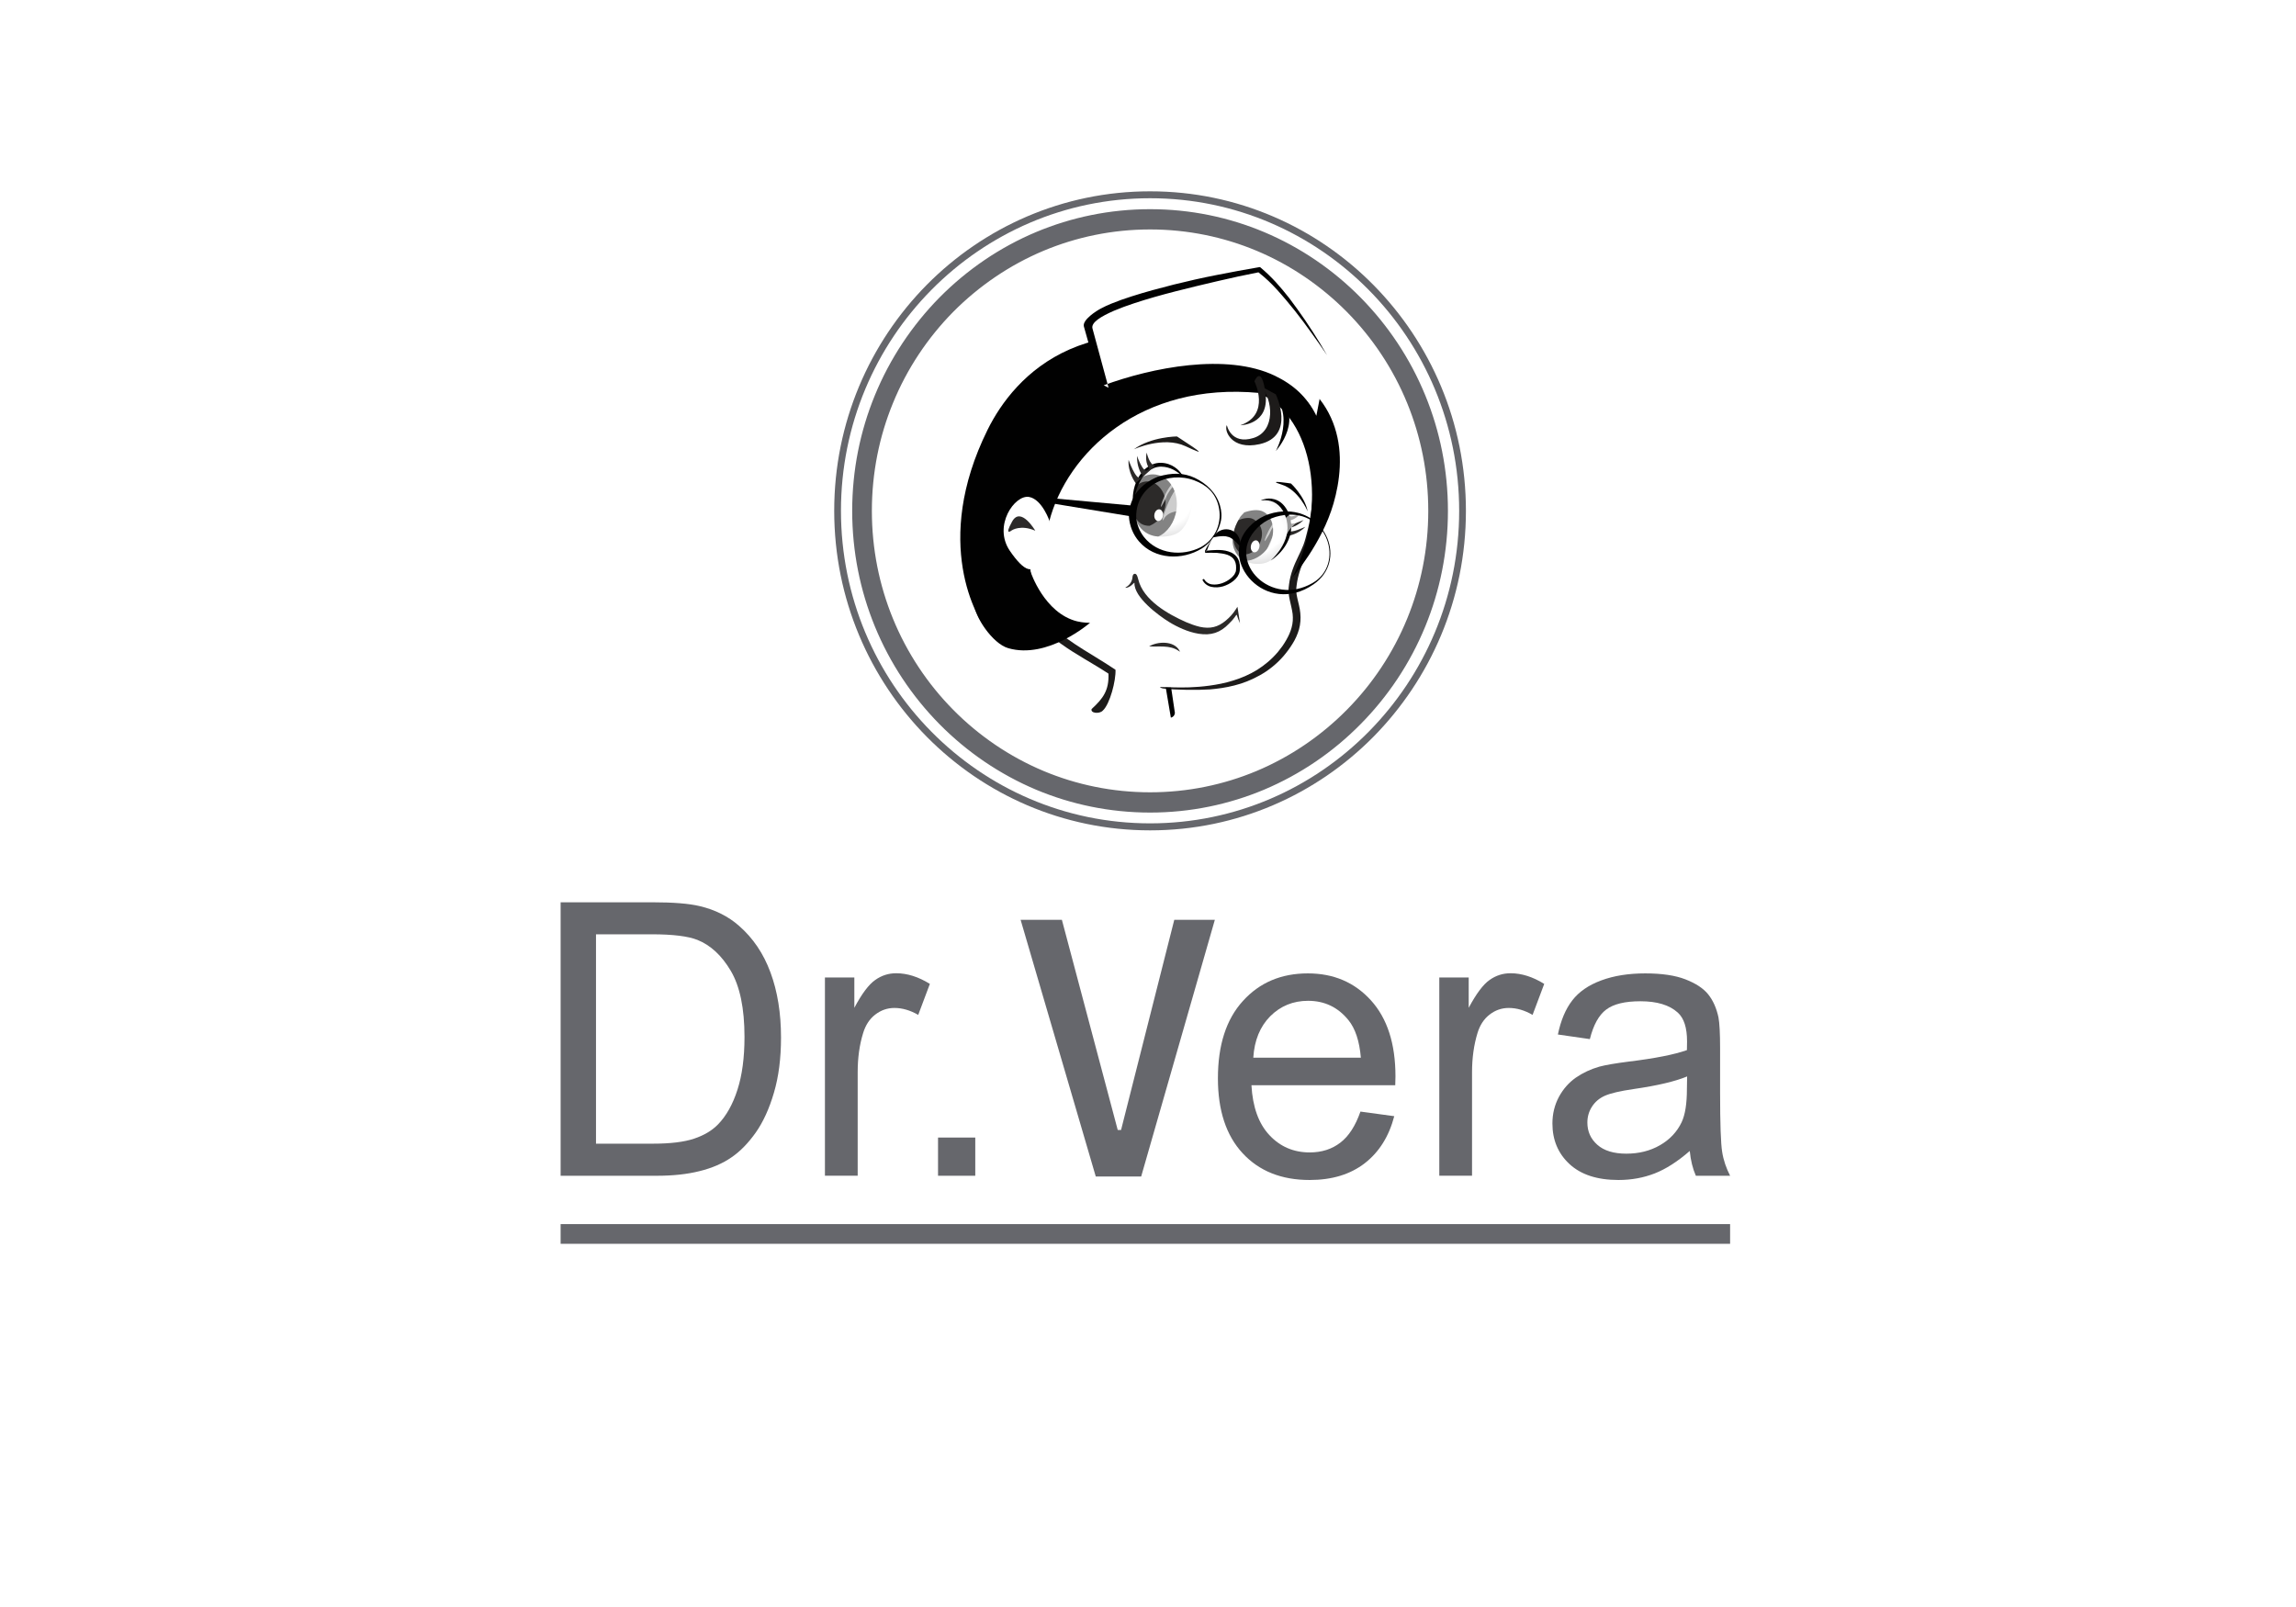 <?xml version="1.0" encoding="UTF-8"?> <svg xmlns="http://www.w3.org/2000/svg" width="300" height="210" viewBox="0 0 300 210" fill="none"><rect x="0" y="0" width="300" height="210" fill="#333333" stroke="none"/> <g clip-path="url(#clip0_305_221)"> <rect width="300" height="210" fill="white"></rect> <path d="M226.059 159.965H73.252V162.538H226.059V159.965Z" fill="#66676C"></path> <path fill-rule="evenodd" clip-rule="evenodd" d="M73.252 153.647V117.91H85.246C87.957 117.91 90.027 118.072 91.448 118.415C93.444 118.891 95.142 119.739 96.554 120.978C98.392 122.579 99.766 124.609 100.676 127.087C101.595 129.565 102.049 132.405 102.049 135.588C102.049 138.304 101.743 140.705 101.121 142.802C100.508 144.898 99.71 146.633 98.745 148.005C97.77 149.377 96.721 150.464 95.57 151.245C94.428 152.036 93.044 152.636 91.42 153.037C89.795 153.447 87.929 153.647 85.822 153.647H73.252V153.647ZM77.875 149.454H85.302C87.595 149.454 89.396 149.234 90.696 148.796C92.005 148.358 93.035 147.738 93.815 146.938C94.901 145.823 95.755 144.298 96.359 142.401C96.971 140.505 97.278 138.208 97.278 135.502C97.278 131.757 96.674 128.879 95.486 126.868C94.298 124.857 92.84 123.513 91.132 122.827C89.907 122.341 87.92 122.093 85.181 122.093H77.875V149.454V149.454Z" fill="#66676C"></path> <path fill-rule="evenodd" clip-rule="evenodd" d="M107.787 153.647V127.735H111.63V131.699C112.605 129.86 113.515 128.65 114.351 128.068C115.186 127.468 116.105 127.182 117.099 127.182C118.537 127.182 120.004 127.649 121.499 128.573L119.976 132.624C118.937 132.023 117.897 131.718 116.866 131.718C115.938 131.718 115.103 132.014 114.36 132.586C113.617 133.157 113.097 133.958 112.782 134.987C112.299 136.54 112.067 138.246 112.067 140.105V153.637H107.787V153.647Z" fill="#66676C"></path> <path d="M127.431 148.653H122.566V153.646H127.431V148.653Z" fill="#66676C"></path> <path fill-rule="evenodd" clip-rule="evenodd" d="M138.747 120.197H133.354L143.175 153.742H149.108L158.735 120.197H153.434L146.48 147.662H146.044L138.747 120.197Z" fill="#66676C"></path> <path fill-rule="evenodd" clip-rule="evenodd" d="M177.758 145.26L182.176 145.861C181.489 148.5 180.199 150.549 178.324 152.007C176.439 153.465 174.044 154.199 171.12 154.199C167.444 154.199 164.519 153.037 162.365 150.702C160.212 148.386 159.135 145.108 159.135 140.915C159.135 136.569 160.221 133.195 162.403 130.803C164.584 128.392 167.416 127.201 170.888 127.201C174.258 127.201 176.996 128.373 179.131 130.727C181.267 133.081 182.334 136.397 182.334 140.657C182.334 140.915 182.325 141.305 182.306 141.82H163.517C163.674 144.66 164.454 146.833 165.865 148.338C167.267 149.844 169.031 150.597 171.129 150.597C172.698 150.597 174.035 150.168 175.13 149.32C176.235 148.481 177.108 147.119 177.758 145.26ZM163.758 138.218H177.813C177.628 136.035 177.08 134.406 176.198 133.319C174.842 131.633 173.079 130.784 170.916 130.784C168.957 130.784 167.314 131.461 165.967 132.805C164.64 134.148 163.897 135.959 163.758 138.218Z" fill="#66676C"></path> <path fill-rule="evenodd" clip-rule="evenodd" d="M188.061 153.647V127.735H191.904V131.699C192.888 129.86 193.789 128.65 194.624 128.068C195.46 127.468 196.379 127.182 197.372 127.182C198.811 127.182 200.278 127.649 201.772 128.573L200.25 132.624C199.21 132.023 198.18 131.718 197.14 131.718C196.202 131.718 195.367 132.014 194.633 132.586C193.891 133.157 193.371 133.958 193.055 134.987C192.582 136.54 192.34 138.246 192.34 140.105V153.637H188.061V153.647Z" fill="#66676C"></path> <path fill-rule="evenodd" clip-rule="evenodd" d="M220.787 150.406C219.199 151.788 217.668 152.77 216.201 153.342C214.734 153.913 213.156 154.199 211.475 154.199C208.7 154.199 206.574 153.504 205.079 152.122C203.584 150.74 202.842 148.967 202.842 146.814C202.842 145.546 203.13 144.393 203.687 143.345C204.253 142.296 204.996 141.467 205.896 140.829C206.806 140.2 207.836 139.714 208.969 139.39C209.814 139.161 211.086 138.951 212.775 138.732C216.229 138.313 218.782 137.808 220.416 137.227C220.434 136.626 220.434 136.245 220.434 136.093C220.434 134.31 220.035 133.053 219.218 132.319C218.123 131.328 216.498 130.842 214.335 130.842C212.32 130.842 210.826 131.204 209.869 131.928C208.904 132.652 208.198 133.939 207.734 135.788L203.557 135.187C203.937 133.348 204.559 131.861 205.441 130.727C206.314 129.593 207.576 128.726 209.229 128.116C210.872 127.506 212.794 127.201 214.966 127.201C217.12 127.201 218.884 127.458 220.23 127.983C221.576 128.507 222.569 129.155 223.201 129.946C223.832 130.737 224.277 131.737 224.537 132.938C224.677 133.691 224.751 135.035 224.751 136.969V142.792C224.751 146.861 224.844 149.434 225.02 150.521C225.187 151.607 225.549 152.646 226.06 153.647H221.585C221.177 152.722 220.908 151.645 220.787 150.406ZM220.443 140.667C218.893 141.315 216.554 141.868 213.444 142.316C211.68 142.573 210.426 142.868 209.693 143.192C208.969 143.516 208.412 143.993 208.013 144.612C207.614 145.232 207.409 145.927 207.409 146.69C207.409 147.852 207.836 148.824 208.709 149.596C209.572 150.368 210.844 150.759 212.497 150.759C214.14 150.759 215.607 150.397 216.897 149.654C218.178 148.92 219.125 147.91 219.729 146.642C220.193 145.651 220.416 144.202 220.416 142.277L220.443 140.667Z" fill="#66676C"></path> <path fill-rule="evenodd" clip-rule="evenodd" d="M150.264 104.851C170.995 104.851 187.9 87.735 187.9 66.76C187.9 45.785 170.995 28.66 150.264 28.66C129.544 28.66 112.629 45.775 112.629 66.751C112.629 87.726 129.544 104.851 150.264 104.851Z" fill="white"></path> <path fill-rule="evenodd" clip-rule="evenodd" d="M150.266 26.763C161.165 26.763 171.033 31.233 178.182 38.466C185.339 45.718 189.758 55.715 189.758 66.76C189.758 77.805 185.339 87.802 178.182 95.045C171.033 102.278 161.165 106.757 150.266 106.757C139.377 106.757 129.508 102.278 122.36 95.045C115.202 87.802 110.783 77.805 110.783 66.76C110.783 55.715 115.202 45.718 122.36 38.466C129.508 31.233 139.377 26.763 150.266 26.763ZM175.592 41.172C169.112 34.616 160.162 30.556 150.266 30.556C140.379 30.556 131.43 34.616 124.95 41.163C118.489 47.7 114.487 56.754 114.487 66.751C114.487 76.747 118.489 85.791 124.95 92.338C131.43 98.895 140.379 102.945 150.266 102.945C160.153 102.945 169.112 98.885 175.582 92.338C182.044 85.791 186.045 76.747 186.045 66.751C186.045 56.754 182.053 47.71 175.592 41.172Z" fill="#66676C"></path> <path fill-rule="evenodd" clip-rule="evenodd" d="M150.275 26.172C155.687 26.172 160.858 27.259 165.574 29.241C170.476 31.29 174.885 34.311 178.571 38.047C182.275 41.792 185.255 46.261 187.288 51.226C189.247 56.001 190.324 61.252 190.324 66.751C190.324 72.249 189.238 77.491 187.288 82.275C185.255 87.24 182.275 91.709 178.571 95.454C174.885 99.2 170.466 102.202 165.574 104.26C160.858 106.233 155.687 107.329 150.275 107.329C144.853 107.329 139.692 106.233 134.966 104.26C130.065 102.202 125.655 99.19 121.969 95.454C118.265 91.719 115.285 87.24 113.252 82.275C111.293 77.491 110.207 72.249 110.207 66.751C110.207 61.252 111.293 56.01 113.243 51.226C115.276 46.261 118.256 41.792 121.96 38.047C125.646 34.311 130.065 31.299 134.957 29.241C139.682 27.259 144.853 26.172 150.275 26.172ZM165.147 30.318C160.561 28.393 155.539 27.335 150.275 27.335C145.002 27.335 139.97 28.402 135.393 30.318C130.64 32.31 126.351 35.245 122.758 38.876C119.175 42.516 116.278 46.852 114.301 51.684C112.398 56.334 111.349 61.414 111.349 66.76C111.349 72.097 112.398 77.186 114.301 81.836C116.278 86.668 119.175 91.004 122.758 94.635C126.351 98.275 130.64 101.201 135.393 103.202C139.97 105.118 145.002 106.185 150.275 106.185C155.548 106.185 160.57 105.118 165.147 103.202C169.9 101.201 174.189 98.275 177.773 94.635C181.365 91.004 184.262 86.668 186.239 81.836C188.142 77.186 189.191 72.097 189.191 66.76C189.191 61.423 188.142 56.334 186.239 51.684C184.262 46.852 181.365 42.516 177.773 38.876C174.189 35.245 169.909 32.319 165.147 30.318ZM175.192 41.582C171.943 38.304 168.062 35.655 163.754 33.844C159.605 32.1 155.056 31.147 150.275 31.147C145.494 31.147 140.945 32.1 136.795 33.844C132.478 35.655 128.598 38.304 125.348 41.582C122.109 44.86 119.5 48.777 117.717 53.142C116 57.335 115.053 61.928 115.053 66.751C115.053 71.573 116 76.166 117.717 80.359C119.5 84.714 122.109 88.641 125.348 91.909C128.598 95.197 132.469 97.846 136.795 99.657C140.936 101.401 145.494 102.354 150.275 102.354C155.047 102.354 159.605 101.392 163.754 99.657C168.071 97.846 171.943 95.207 175.192 91.909C178.432 88.641 181.04 84.714 182.823 80.359C184.54 76.166 185.487 71.563 185.487 66.751C185.487 61.928 184.54 57.335 182.823 53.142C181.04 48.777 178.432 44.86 175.192 41.582ZM164.182 32.767C159.902 30.975 155.195 29.984 150.275 29.984C145.345 29.984 140.648 30.975 136.359 32.767C131.912 34.635 127.911 37.37 124.55 40.753C121.208 44.146 118.507 48.186 116.668 52.694C114.895 57.02 113.92 61.776 113.92 66.76C113.92 71.744 114.895 76.49 116.668 80.826C118.507 85.324 121.208 89.374 124.55 92.757C127.901 96.15 131.912 98.885 136.359 100.753C140.638 102.545 145.345 103.536 150.275 103.536C155.195 103.536 159.902 102.545 164.182 100.753C168.628 98.885 172.63 96.15 175.981 92.757C179.332 89.374 182.034 85.324 183.872 80.826C185.645 76.5 186.62 71.744 186.62 66.76C186.62 61.776 185.645 57.03 183.872 52.694C182.034 48.196 179.332 44.146 175.981 40.753C172.63 37.37 168.628 34.625 164.182 32.767Z" fill="white"></path> <path fill-rule="evenodd" clip-rule="evenodd" d="M150.275 25C161.666 25 171.989 29.679 179.453 37.236C186.917 44.794 191.54 55.229 191.54 66.76C191.54 78.291 186.917 88.717 179.453 96.283C171.989 103.831 161.666 108.51 150.275 108.51C138.884 108.51 128.56 103.831 121.096 96.283C113.623 88.717 109 78.281 109 66.75C109 55.219 113.623 44.784 121.087 37.227C128.56 29.679 138.874 25 150.275 25ZM178.831 37.875C171.525 30.48 161.424 25.905 150.275 25.905C139.116 25.905 129.015 30.489 121.709 37.875C114.403 45.261 109.882 55.467 109.882 66.75C109.882 78.024 114.403 88.24 121.709 95.626C129.015 103.021 139.116 107.595 150.275 107.595C161.433 107.595 171.525 103.021 178.831 95.626C186.137 88.231 190.658 78.024 190.658 66.75C190.658 55.467 186.137 45.261 178.831 37.875Z" fill="#66676C"></path> <path fill-rule="evenodd" clip-rule="evenodd" d="M136.163 66.217C136.507 65.94 136.005 64.759 136.609 63.034C139.357 55.124 144.351 48.129 160.087 48.777C169.89 49.168 175.163 61.681 172.601 67.036C171.998 68.294 169.677 73.45 169.324 74.517C168.869 75.889 168.897 75.709 168.646 77.195C168.433 78.463 170.577 80.283 168.628 83.704C168.034 84.733 167.272 85.763 165.852 86.792C164.134 88.031 164.06 88.44 160.811 89.355C158.629 89.975 158.388 89.879 155.714 89.975C154.767 90.013 153.848 89.918 152.976 89.908C153.041 91.175 153.412 92.29 153.477 93.062C153.551 94.034 151.63 94.692 144.268 93.844C143.859 93.796 140.369 93.749 143.933 91.852C144.908 91.328 146.097 88.383 144.797 87.449C142.225 85.6 139.505 83.914 137.221 82.608C134.232 80.883 131.986 79.368 131.893 74.803C131.781 70.381 136.163 66.55 136.163 66.217Z" fill="white"></path> <path fill-rule="evenodd" clip-rule="evenodd" d="M139.562 55.419C137.38 57.573 135.858 60.965 134.985 63.939C134.048 67.055 133.593 70.305 133.713 73.516C133.881 76.956 134.883 79.501 137.492 81.893C139.943 84.151 143.016 85.667 145.754 87.525C145.819 88.916 145.03 92.023 144.083 92.871C143.647 93.329 142.44 93.205 142.635 92.652C144.12 91.289 144.919 90.231 144.835 88.03C140.704 85.314 135.96 83.437 133.843 78.5C131.94 74.126 132.971 68.075 134.428 63.767C135.422 60.841 137.176 57.401 139.562 55.419Z" fill="#1D1B1A"></path> <path fill-rule="evenodd" clip-rule="evenodd" d="M151.557 89.774C151.557 89.774 152.206 89.793 153.358 89.822C154.5 89.851 156.143 89.86 158.064 89.593C159.03 89.46 160.06 89.269 161.109 88.936C162.158 88.621 163.235 88.164 164.247 87.544C165.25 86.915 166.197 86.124 166.986 85.181C167.181 84.943 167.367 84.695 167.552 84.447C167.738 84.171 167.905 83.923 168.053 83.656C168.36 83.123 168.62 82.57 168.768 81.989C168.926 81.417 168.963 80.835 168.898 80.235C168.824 79.644 168.657 79.034 168.518 78.386C168.443 78.053 168.388 77.719 168.369 77.357C168.341 77.014 168.388 76.614 168.434 76.318C168.518 75.67 168.685 75.022 168.898 74.422C169.325 73.202 169.947 72.192 170.319 71.182C170.412 70.934 170.486 70.677 170.56 70.429C170.625 70.162 170.69 69.905 170.764 69.647C170.913 69.133 170.996 68.656 171.108 68.18C171.275 67.236 171.405 66.359 171.461 65.578C171.498 65.178 171.516 64.816 171.516 64.473C171.526 64.12 171.526 63.815 171.516 63.529C171.498 62.957 171.47 62.519 171.442 62.214C171.423 61.9 171.405 61.747 171.405 61.747C171.405 61.747 171.442 61.9 171.507 62.205C171.572 62.5 171.665 62.948 171.73 63.51C171.776 63.796 171.804 64.111 171.823 64.463C171.86 64.806 171.878 65.187 171.878 65.588C171.906 66.398 171.841 67.303 171.73 68.285C171.656 68.78 171.6 69.314 171.479 69.819C171.423 70.076 171.368 70.334 171.312 70.6C171.256 70.877 171.182 71.153 171.089 71.439C170.746 72.573 170.142 73.602 169.808 74.717C169.632 75.279 169.502 75.842 169.427 76.442C169.381 76.776 169.353 77.004 169.372 77.3C169.39 77.576 169.446 77.862 169.511 78.167C169.641 78.767 169.836 79.415 169.901 80.121C169.975 80.816 169.919 81.56 169.734 82.236C169.539 82.913 169.242 83.561 168.88 84.133C168.703 84.428 168.499 84.714 168.313 84.971C168.1 85.248 167.905 85.514 167.682 85.762C166.8 86.772 165.76 87.602 164.656 88.221C163.551 88.841 162.409 89.298 161.286 89.574C160.172 89.86 159.095 90.003 158.111 90.089C156.579 90.194 153.58 90.175 152.002 89.975C151.668 89.936 151.557 89.774 151.557 89.774Z" fill="#1D1B1A"></path> <path fill-rule="evenodd" clip-rule="evenodd" d="M164.544 51.35C149.022 49.882 139.395 59.222 137.083 68.18L136.545 68.284L136.053 68.58C134.948 68.561 135.663 73.859 134.558 73.707C134.846 76.642 136.415 86.763 129.034 82.436C127.679 80.902 121.747 70.905 129.034 56.172C132.516 49.129 142.152 38.208 165.082 47.052C176.055 51.283 175.907 60.032 174.236 65.807C172.723 71.067 168.889 75.422 168.889 75.422C173.53 66.131 171.646 54.714 164.702 51.464L164.544 51.35Z" fill="#010101"></path> <path fill-rule="evenodd" clip-rule="evenodd" d="M153.116 61.185C153.116 61.185 148.911 59.412 148.159 65.406C147.481 70.762 152.652 70.638 154.128 69.485C155.604 68.332 157.294 63.586 153.116 61.185Z" fill="url(#paint0_radial_305_221)"></path> <path fill-rule="evenodd" clip-rule="evenodd" d="M158.379 70.41C158.231 70.677 158.101 70.934 157.98 71.201C157.869 71.477 157.757 71.753 157.655 72.039L157.664 71.963L157.692 72.087L157.553 71.973C158.036 71.925 158.519 71.877 159.011 71.868C159.503 71.868 160.004 71.896 160.496 72.058C160.988 72.201 161.489 72.516 161.758 73.021C162.018 73.516 162.046 74.069 161.991 74.565C161.972 74.66 161.972 74.689 161.953 74.765C161.935 74.832 161.916 74.917 161.888 74.984C161.833 75.108 161.768 75.232 161.693 75.346C161.545 75.565 161.359 75.756 161.155 75.918C160.756 76.242 160.292 76.471 159.809 76.623C159.326 76.757 158.797 76.804 158.286 76.69C157.776 76.585 157.302 76.223 157.107 75.756L157.302 75.651C157.534 76.042 157.906 76.309 158.351 76.366C158.788 76.433 159.252 76.356 159.679 76.213C160.106 76.061 160.505 75.842 160.849 75.546C161.016 75.403 161.164 75.241 161.285 75.079C161.341 74.993 161.387 74.898 161.424 74.803C161.452 74.755 161.452 74.717 161.471 74.679C161.48 74.631 161.489 74.546 161.499 74.517C161.536 74.069 161.517 73.621 161.322 73.259C161.136 72.897 160.784 72.649 160.366 72.497C159.948 72.354 159.484 72.297 159.02 72.249C158.546 72.23 158.073 72.23 157.599 72.239H157.469L157.46 72.115L157.451 71.992V71.954L157.469 71.925C157.609 71.658 157.748 71.391 157.906 71.144C157.989 71.02 158.064 70.886 158.147 70.753L158.379 70.41Z" fill="#010101"></path> <path fill-rule="evenodd" clip-rule="evenodd" d="M136.581 67.484C136.581 67.484 135.644 64.768 133.694 64.939C131.745 65.111 129.257 67.77 131.169 71.42C133.081 75.07 134.539 74.507 135.096 72.63C135.653 70.762 135.931 67.674 136.581 67.484Z" fill="#010101"></path> <path fill-rule="evenodd" clip-rule="evenodd" d="M137.168 68.18C137.168 68.18 136.193 65.245 134.457 64.939C132.591 64.615 129.713 68.704 131.95 71.982C133.835 74.727 135.032 75.079 135.562 73.269C136.109 71.448 136.536 68.361 137.168 68.18Z" fill="white"></path> <path fill-rule="evenodd" clip-rule="evenodd" d="M148.148 58.716C148.148 58.716 151.964 56.944 154.898 58.306C157.358 59.45 157.395 59.383 153.793 57.039C153.784 57.029 150.404 57.058 148.148 58.716Z" fill="#1D1B1A"></path> <path fill-rule="evenodd" clip-rule="evenodd" d="M153.719 66.626C154.044 64.329 152.837 62.271 151.018 62.014C150.089 61.88 149.189 62.252 148.483 62.948C148.39 63.31 148.335 63.7 148.27 64.11C147.527 68.513 149.504 69.99 151.333 70.114C152.522 69.6 153.487 68.275 153.719 66.626Z" fill="#838383"></path> <path fill-rule="evenodd" clip-rule="evenodd" d="M152.272 66.064C152.467 64.606 151.427 63.1 150.192 62.928C149.552 62.843 148.939 63.062 148.466 63.491C148.401 63.719 148.401 63.967 148.317 64.225C147.528 67.007 148.456 68.742 150.211 68.713C151.436 68.208 152.123 67.093 152.272 66.064Z" fill="#2C2A29"></path> <path fill-rule="evenodd" clip-rule="evenodd" d="M167.477 66.074C167.477 66.074 163.745 63.443 161.665 68.351C159.512 73.431 164.153 74.288 165.759 73.383C169.185 71.458 168.247 67.484 167.616 66.436L167.477 66.074Z" fill="url(#paint1_radial_305_221)"></path> <path fill-rule="evenodd" clip-rule="evenodd" d="M170.867 66.826C170.867 66.826 169.697 64.024 167.469 63.329C165.232 62.633 168.685 63.186 168.685 63.186C168.685 63.186 170.468 64.834 170.867 66.826Z" fill="#010101"></path> <path fill-rule="evenodd" clip-rule="evenodd" d="M165.742 71.448C166.698 69.866 166.54 67.703 165.138 66.902C164.423 66.483 163.365 66.683 162.576 66.96C162.399 67.188 162.13 67.388 161.972 67.674C160.181 70.705 161.313 72.611 162.613 73.297C163.727 73.326 165.055 72.582 165.742 71.448Z" fill="#838383"></path> <path fill-rule="evenodd" clip-rule="evenodd" d="M164.554 71.096C165.334 69.504 164.665 68.275 163.672 67.799C163.162 67.56 162.363 67.742 161.843 67.961C161.732 68.123 161.732 68.142 161.63 68.342C160.562 70.486 161.481 72.363 162.66 72.459C163.44 72.421 164.155 71.915 164.554 71.096Z" fill="#2C2A29"></path> <path fill-rule="evenodd" clip-rule="evenodd" d="M154.183 85.171C154.183 85.171 154.127 85.124 154.025 85.067C152.846 84.247 151.407 84.562 150.145 84.466C151.268 83.799 153.375 83.713 154.099 85C154.155 85.095 154.183 85.171 154.183 85.171Z" fill="#2C2A29"></path> <path fill-rule="evenodd" clip-rule="evenodd" d="M165.927 51.112C169.427 53.942 166.707 58.926 166.707 58.926C166.707 58.926 170.773 54.533 166.549 51.112C165.221 50.035 164.051 49.692 163.086 49.797C163.912 49.864 164.868 50.254 165.927 51.112Z" fill="#010101"></path> <path fill-rule="evenodd" clip-rule="evenodd" d="M163.903 49.825C163.903 49.825 166.094 54.18 162.064 55.572C162.064 55.572 165.852 55.543 165.36 51.493C164.85 47.462 163.903 49.825 163.903 49.825Z" fill="#1D1B1A"></path> <path fill-rule="evenodd" clip-rule="evenodd" d="M160.302 55.553C160.302 55.553 160.813 58.145 163.765 57.24C166.717 56.325 166.327 52.17 164.739 50.464L166.698 51.531C166.698 51.531 169.353 56.963 164.591 58.04C160.878 58.869 159.903 56.229 160.302 55.553Z" fill="#1D1B1A"></path> <path fill-rule="evenodd" clip-rule="evenodd" d="M154.545 83.713C157.284 84.723 158.314 83.685 157.516 82.827C156.068 81.293 154.211 83.294 150.108 78.615C147.675 75.832 150.785 82.322 154.545 83.713Z" fill="white"></path> <path fill-rule="evenodd" clip-rule="evenodd" d="M147.082 76.756C147.509 76.528 147.871 76.089 147.946 75.603C147.983 75.403 147.964 75.089 148.187 75.003C148.308 74.955 148.391 75.003 148.447 75.041C148.595 75.184 148.679 75.517 148.725 75.708C149.384 78.443 152.634 80.263 154.982 81.302C155.567 81.55 156.171 81.769 156.774 81.912C158.102 82.198 159.123 81.979 160.181 81.083C160.664 80.683 161.119 80.187 161.462 79.644L161.685 79.291L161.75 79.672C161.852 80.263 161.936 80.854 162.019 81.445C161.258 79.844 162.038 80.101 160.58 81.502C159.439 82.684 158.25 83.075 156.616 82.817C155.911 82.703 155.233 82.493 154.583 82.217C153.943 81.95 153.33 81.636 152.745 81.273C151.399 80.444 148.15 78.052 148.233 76.185C148.233 76.108 148.122 76.223 147.983 76.356C147.509 76.842 146.906 76.88 147.082 76.756Z" fill="#2C2A29"></path> <path fill-rule="evenodd" clip-rule="evenodd" d="M135.273 69.352C135.273 69.352 133.379 66.112 132.247 68.151C131.123 70.181 132.219 69.294 132.219 69.294C132.219 69.294 133.361 68.523 135.273 69.352Z" fill="#2C2A29"></path> <path fill-rule="evenodd" clip-rule="evenodd" d="M151.956 67.398C151.891 67.817 151.594 68.122 151.287 68.084C150.972 68.037 150.767 67.665 150.832 67.246C150.888 66.817 151.194 66.521 151.501 66.559C151.816 66.607 152.011 66.979 151.956 67.398Z" fill="white"></path> <path fill-rule="evenodd" clip-rule="evenodd" d="M164.544 71.534C164.442 71.954 164.117 72.249 163.82 72.163C163.523 72.097 163.356 71.696 163.458 71.267C163.551 70.839 163.876 70.553 164.182 70.62C164.479 70.705 164.646 71.106 164.544 71.534Z" fill="white"></path> <path fill-rule="evenodd" clip-rule="evenodd" d="M154.675 62.424C154.675 62.424 154.545 62.29 154.331 62.09C154.108 61.89 153.765 61.614 153.329 61.385C152.883 61.156 152.335 60.985 151.713 60.975C151.435 60.975 151.119 61.032 150.822 61.137C150.525 61.261 150.246 61.413 149.996 61.623C149.485 62.042 149.105 62.595 148.826 63.167C148.548 63.739 148.38 64.311 148.288 64.816C148.185 65.321 148.148 65.759 148.13 66.064C148.111 66.359 148.111 66.54 148.111 66.54C148.111 66.54 148.074 66.369 148.046 66.074C148.018 65.769 147.991 65.321 148.028 64.787C148.074 64.253 148.185 63.634 148.445 63.005C148.696 62.376 149.095 61.737 149.662 61.252C149.949 61.013 150.274 60.813 150.627 60.67C150.98 60.527 151.342 60.47 151.713 60.48C152.409 60.489 153.059 60.746 153.505 61.061C153.969 61.375 154.248 61.737 154.424 61.995C154.517 62.128 154.573 62.224 154.61 62.3C154.656 62.376 154.675 62.424 154.675 62.424Z" fill="#010101"></path> <path fill-rule="evenodd" clip-rule="evenodd" d="M148.39 63.139C148.39 63.139 147.322 61.728 147.462 60.089C147.462 60.089 148.381 62.71 149.003 62.433C149.281 62.3 149.3 62.176 149.263 62.052C149.216 61.9 149.059 61.785 149.059 61.785C149.059 61.785 148.52 60.908 148.566 59.574C148.566 59.574 149.346 61.833 149.913 61.452C150.479 61.071 150.191 61.252 150.191 61.252C150.191 61.252 149.532 60.48 149.829 59.145C149.829 59.145 150.21 60.87 150.962 60.842L148.39 63.139Z" fill="#2C2A29"></path> <path fill-rule="evenodd" clip-rule="evenodd" d="M168.285 70.028C168.285 70.028 169.65 69.828 170.56 68.837C170.56 68.837 168.536 69.8 168.406 69.304C168.35 69.076 168.322 69.018 168.415 68.98C168.527 68.923 168.768 68.913 168.768 68.913C168.768 68.913 169.557 68.723 170.337 67.951C170.337 67.951 168.601 68.78 168.554 68.266C168.499 67.741 168.536 67.999 168.536 67.999C168.536 67.999 169.325 67.922 169.975 67.017C169.975 67.017 168.759 67.77 168.406 67.351L168.285 70.028Z" fill="#2C2A29"></path> <path fill-rule="evenodd" clip-rule="evenodd" d="M164.73 65.387C164.73 65.387 164.768 65.378 164.842 65.34C164.916 65.302 165.037 65.263 165.195 65.235C165.492 65.149 165.965 65.082 166.513 65.244C166.782 65.321 167.07 65.445 167.33 65.645C167.59 65.845 167.822 66.102 168.017 66.397C168.221 66.683 168.36 67.026 168.472 67.36C168.602 67.713 168.667 68.075 168.704 68.446C168.769 69.18 168.63 69.924 168.351 70.552C168.091 71.181 167.72 71.696 167.367 72.096C166.652 72.897 166.03 73.249 166.03 73.249C166.03 73.249 166.16 73.135 166.374 72.916C166.587 72.697 166.875 72.363 167.172 71.953C167.469 71.525 167.766 71.01 167.98 70.41C168.184 69.819 168.286 69.152 168.203 68.494C168.165 68.17 168.1 67.837 167.989 67.541C167.868 67.217 167.748 66.931 167.581 66.674C167.265 66.159 166.829 65.778 166.383 65.588C165.928 65.397 165.492 65.368 165.204 65.368C164.907 65.368 164.73 65.387 164.73 65.387Z" fill="#010101"></path> <path fill-rule="evenodd" clip-rule="evenodd" d="M170.996 53.656C171.005 53.675 171.015 53.685 171.033 53.713C171.015 53.685 171.005 53.666 170.996 53.656Z" fill="#959494"></path> <path fill-rule="evenodd" clip-rule="evenodd" d="M171.229 54.085C171.266 54.161 171.312 54.247 171.349 54.333C171.312 54.247 171.266 54.171 171.229 54.085Z" fill="#959494"></path> <path fill-rule="evenodd" clip-rule="evenodd" d="M170.262 52.541C170.317 52.627 170.382 52.703 170.438 52.789C170.382 52.703 170.317 52.627 170.262 52.541Z" fill="#959494"></path> <path fill-rule="evenodd" clip-rule="evenodd" d="M170.68 53.151C170.698 53.17 170.708 53.189 170.717 53.199C170.708 53.189 170.698 53.17 170.68 53.151Z" fill="#959494"></path> <path fill-rule="evenodd" clip-rule="evenodd" d="M144.25 51.007C144.25 51.007 166.001 42.592 171.998 54.333L173.53 46.414C173.53 46.414 168.406 38.056 164.674 35.245C164.674 35.245 145.93 38.218 142.105 42.344L144.25 51.007Z" fill="white"></path> <path fill-rule="evenodd" clip-rule="evenodd" d="M173.4 46.423C172.732 45.422 172.045 44.46 171.348 43.488C170.652 42.516 169.947 41.563 169.204 40.629C168.833 40.162 168.452 39.704 168.071 39.247C167.681 38.799 167.301 38.342 166.902 37.903C166.066 36.988 165.426 36.379 164.469 35.616L164.432 35.587C162.585 35.95 160.905 36.312 159.076 36.741C157.238 37.179 155.399 37.598 153.58 38.075C151.76 38.542 149.95 39.047 148.167 39.638C147.276 39.933 146.404 40.248 145.55 40.61C143.869 41.344 142.532 42.144 142.746 42.925L144.844 50.664L144.213 50.349C150.488 48.043 160.245 46.07 166.577 49.101C169.018 50.283 170.764 51.855 171.998 54.333C170.624 51.988 168.851 50.521 166.419 49.463C160.125 46.861 150.674 48.901 144.565 51.226L144.083 51.407L143.943 50.911L141.623 42.668C141.381 41.81 143.284 40.6 143.851 40.314C144.287 40.076 144.733 39.876 145.169 39.695C146.06 39.333 146.97 39.009 147.88 38.723C149.69 38.142 151.528 37.656 153.366 37.188C155.204 36.731 157.052 36.312 158.909 35.95C160.765 35.587 162.622 35.235 164.488 34.92L164.636 34.901L164.739 34.987C166.215 36.236 167.245 37.427 168.452 38.952C168.805 39.428 169.167 39.904 169.52 40.4C170.216 41.372 170.894 42.354 171.534 43.364C172.184 44.364 172.797 45.384 173.4 46.423Z" fill="#010101"></path> <path fill-rule="evenodd" clip-rule="evenodd" d="M134.66 74.727C134.66 74.727 136.433 80.13 140.741 81.197C141.567 81.397 142.421 81.388 142.421 81.388C142.421 81.388 136.897 86.2 131.745 84.704C129.647 84.104 127.335 80.511 127.279 78.92C127.159 75.746 132.19 72.401 134.66 74.727Z" fill="#010101"></path> <path fill-rule="evenodd" clip-rule="evenodd" d="M147.992 67.513L135.932 65.531L135.496 64.93L148.057 66.074L147.992 67.513Z" fill="#010101"></path> <path fill-rule="evenodd" clip-rule="evenodd" d="M158.473 70.229C158.473 70.229 158.612 69.914 158.983 69.609C159.178 69.466 159.429 69.314 159.735 69.228C160.042 69.142 160.413 69.133 160.766 69.247C161.128 69.352 161.425 69.59 161.638 69.838C161.833 70.105 161.963 70.372 162.01 70.62C162.093 70.848 162.075 71.058 162.084 71.201C162.084 71.344 162.075 71.42 162.075 71.42C162.075 71.42 162.01 71.372 161.917 71.277C161.805 71.182 161.703 71.029 161.546 70.886C161.471 70.81 161.397 70.734 161.313 70.658C161.221 70.591 161.128 70.524 161.053 70.448C160.868 70.324 160.691 70.2 160.487 70.162C160.107 70.019 159.605 70.057 159.197 70.105C158.77 70.181 158.473 70.229 158.473 70.229Z" fill="#010101"></path> <path opacity="0.6" fill-rule="evenodd" clip-rule="evenodd" d="M156.737 62.871C156.737 62.871 154.908 64.939 154.537 66.741C154.537 66.741 152.662 66.655 152.068 67.837C151.464 69.018 152.801 63.577 155.308 62.29C155.308 62.281 155.883 62.681 156.737 62.871Z" fill="white"></path> <path opacity="0.6" fill-rule="evenodd" clip-rule="evenodd" d="M154.62 62.281C154.62 62.281 152.828 63.681 152.364 64.996C152.225 65.397 152.206 65.368 151.798 66.112C151.334 66.931 152.364 63.157 154.295 62.261C154.295 62.261 153.97 62.147 154.62 62.281Z" fill="white"></path> <path opacity="0.6" fill-rule="evenodd" clip-rule="evenodd" d="M170.44 67.589C170.44 67.589 168.137 68.761 167.71 70.934C167.71 70.934 166.206 71.172 165.556 72.325C164.907 73.478 166.485 68.104 169.038 66.941C169.038 66.941 169.595 67.36 170.44 67.589Z" fill="white"></path> <path opacity="0.6" fill-rule="evenodd" clip-rule="evenodd" d="M168.359 66.903C168.359 66.903 166.511 68.218 165.982 69.514C165.824 69.914 165.806 69.876 165.36 70.6C164.859 71.401 166.056 67.684 168.025 66.884C168.025 66.874 167.709 66.731 168.359 66.903Z" fill="white"></path> <path fill-rule="evenodd" clip-rule="evenodd" d="M159.215 69.066C158.797 70.038 157.896 71.163 157.005 71.687C154.489 73.24 150.887 73.145 148.826 70.753C148.065 69.886 147.592 68.733 147.508 67.522C147.489 64.987 149.077 63.205 151.277 62.3C153.171 61.728 154.693 61.785 156.105 62.443C157.608 63.157 158.917 64.377 159.4 66.035C159.614 66.75 159.669 67.532 159.484 68.246C159.419 68.494 159.317 68.837 159.215 69.066ZM156.03 62.767C152.614 61.509 148.473 63.434 148.455 67.503C148.501 68.494 148.891 69.409 149.476 70.181C151.277 72.44 154.48 72.735 156.894 71.506C158.899 70.41 159.744 68.161 159.205 66.074C158.769 64.368 157.627 63.358 156.03 62.767Z" fill="#010101"></path> <path fill-rule="evenodd" clip-rule="evenodd" d="M171.618 76.366C165.445 80.644 159.011 73.278 163.207 68.856C164.424 67.57 165.937 66.931 167.664 66.836C173.345 66.521 176.056 73.326 171.618 76.366ZM167.784 67.312C166.215 67.522 164.953 68.16 163.913 69.399C160.422 73.554 166.039 79.348 171.507 76.184C175.759 73.745 173.521 66.531 167.784 67.312Z" fill="#010101"></path> <path fill-rule="evenodd" clip-rule="evenodd" d="M153.024 89.85L153.516 93.176C153.47 93.519 153.284 93.7 152.987 93.786L152.318 89.841L153.024 89.85Z" fill="#010101"></path> </g> <defs> <radialGradient id="paint0_radial_305_221" cx="0" cy="0" r="1" gradientUnits="userSpaceOnUse" gradientTransform="translate(152.388 65.086) scale(6.517 6.69)"> <stop stop-color="white"></stop> <stop offset="0.52" stop-color="white"></stop> <stop offset="1" stop-color="#C9C9CA"></stop> </radialGradient> <radialGradient id="paint1_radial_305_221" cx="0" cy="0" r="1" gradientUnits="userSpaceOnUse" gradientTransform="translate(164.347 68.871) scale(6.104 6.266)"> <stop stop-color="white"></stop> <stop offset="0.52" stop-color="white"></stop> <stop offset="1" stop-color="#C9C9CA"></stop> </radialGradient> <clipPath id="clip0_305_221"> <rect width="300" height="210" fill="white"></rect> </clipPath> </defs> </svg> 